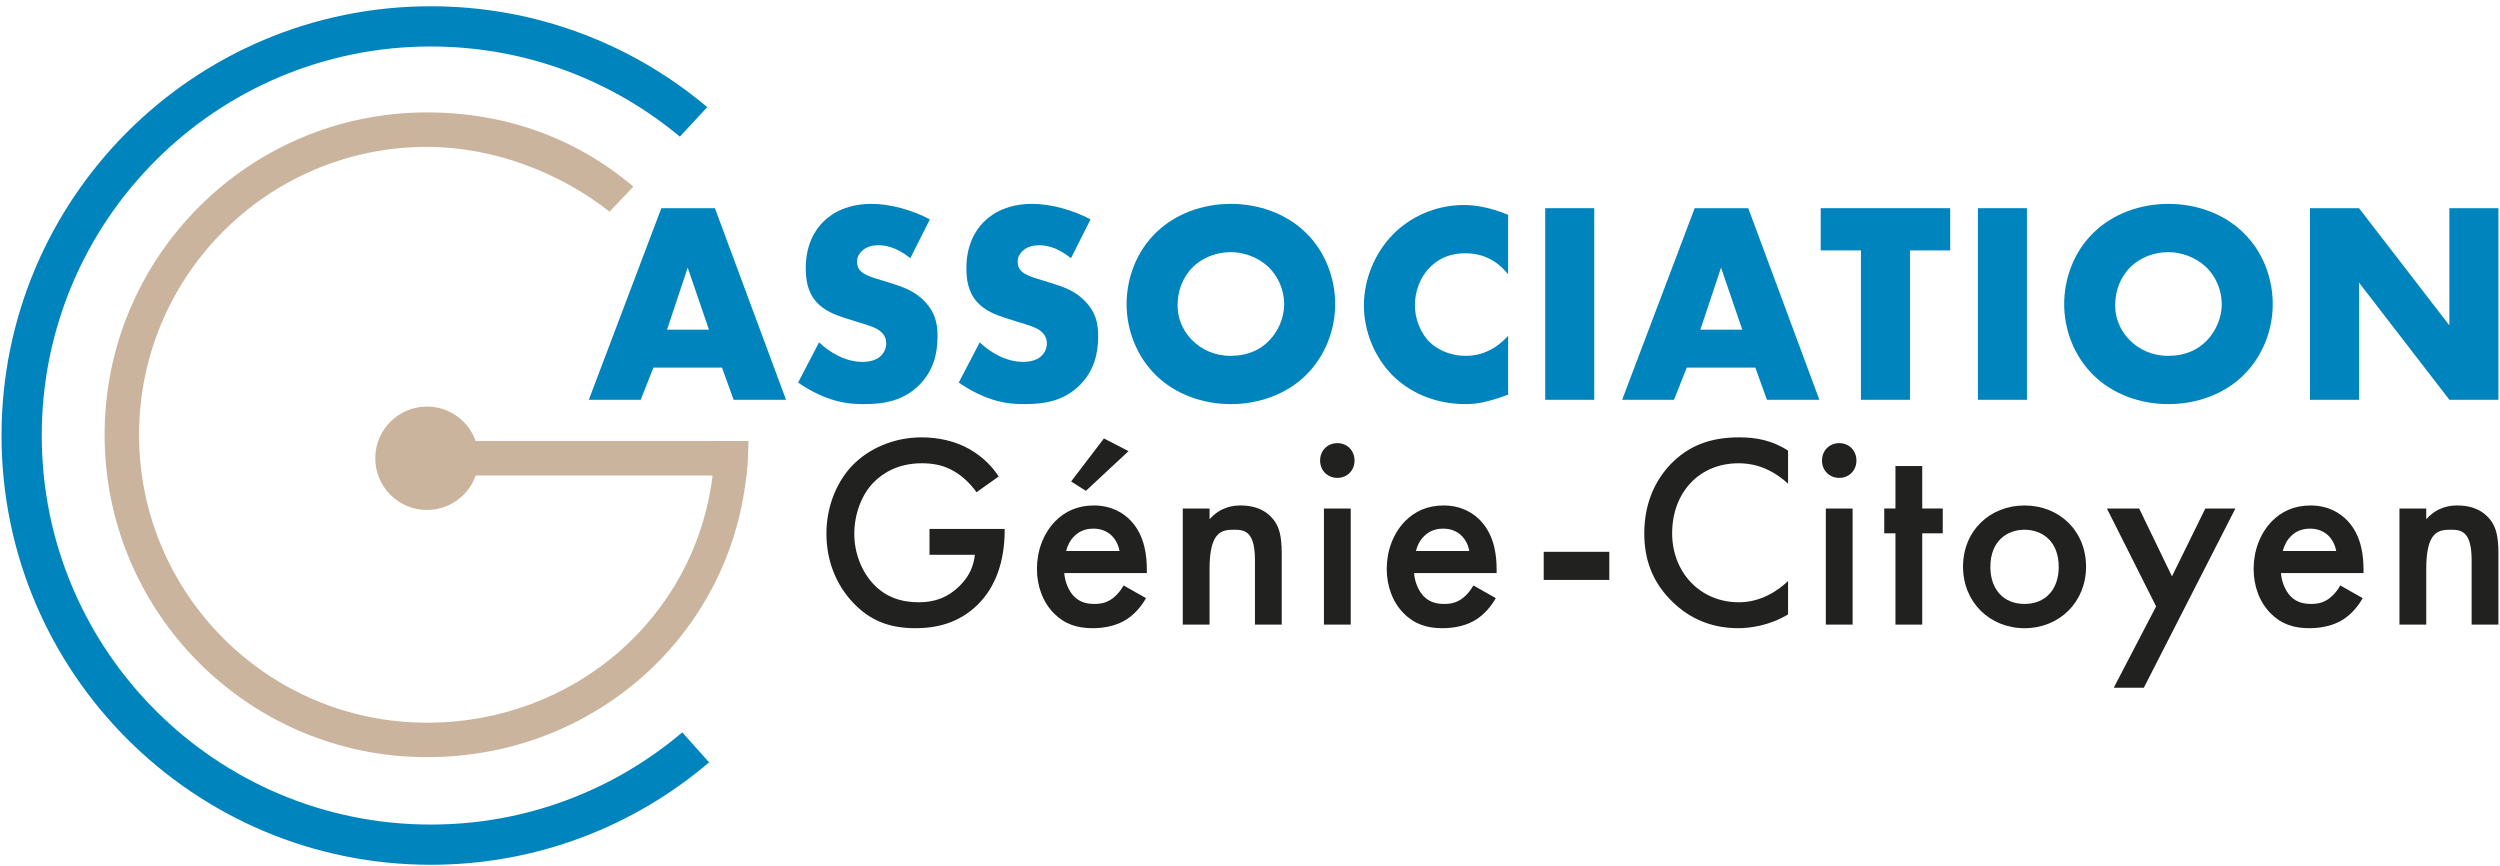 <svg width="283" height="98" viewBox="0 0 283 98" fill="none" xmlns="http://www.w3.org/2000/svg">
<path d="M83.046 45.257H88.98L80.928 23.566H74.866L66.654 45.257H72.524L73.968 41.615H81.731L83.046 45.257ZM75.507 37.322L77.849 30.298L80.255 37.322H75.507Z" fill="#0084BD"/>
<path d="M90.346 43.306C91.885 44.379 93.233 44.9 93.586 45.03C95.157 45.615 96.441 45.745 97.788 45.745C100.065 45.745 102.279 45.388 104.107 43.534C105.647 41.973 106.128 40.054 106.128 38.07C106.128 36.574 105.839 35.371 104.749 34.2C103.626 32.965 102.215 32.477 100.867 32.054L99.167 31.534C97.852 31.143 97.467 30.753 97.307 30.558C97.082 30.265 97.018 29.973 97.018 29.582C97.018 29.095 97.243 28.737 97.563 28.412C98.109 27.891 98.846 27.761 99.392 27.761C100.129 27.761 101.381 27.891 103.049 29.225L105.262 24.834C103.241 23.761 100.771 23.078 98.654 23.078C96.056 23.078 94.259 24.021 93.169 25.127C92.238 26.07 91.212 27.696 91.212 30.363C91.212 31.468 91.34 32.997 92.431 34.2C93.297 35.176 94.612 35.664 95.51 35.956L96.954 36.412C98.333 36.834 99.167 37.062 99.713 37.55C100.162 37.94 100.322 38.428 100.322 38.851C100.322 39.404 100.097 39.892 99.777 40.217C99.424 40.607 98.75 40.965 97.627 40.965C95.703 40.965 93.906 39.892 92.719 38.753L90.346 43.306Z" fill="#0084BD"/>
<path d="M108.531 43.306C110.07 44.379 111.418 44.9 111.771 45.03C113.342 45.615 114.626 45.745 115.973 45.745C118.25 45.745 120.464 45.388 122.292 43.534C123.832 41.973 124.313 40.054 124.313 38.07C124.313 36.574 124.024 35.371 122.934 34.2C121.811 32.965 120.4 32.477 119.052 32.054L117.352 31.534C116.037 31.143 115.652 30.753 115.492 30.558C115.267 30.265 115.203 29.973 115.203 29.582C115.203 29.095 115.427 28.737 115.748 28.412C116.294 27.891 117.031 27.761 117.577 27.761C118.315 27.761 119.566 27.891 121.234 29.225L123.447 24.834C121.426 23.761 118.956 23.078 116.839 23.078C114.241 23.078 112.444 24.021 111.354 25.127C110.423 26.07 109.397 27.696 109.397 30.363C109.397 31.468 109.525 32.997 110.616 34.2C111.482 35.176 112.797 35.664 113.695 35.956L115.139 36.412C116.518 36.834 117.352 37.062 117.898 37.55C118.347 37.94 118.507 38.428 118.507 38.851C118.507 39.404 118.282 39.892 117.962 40.217C117.609 40.607 116.935 40.965 115.812 40.965C113.888 40.965 112.091 39.892 110.904 38.753L108.531 43.306Z" fill="#0084BD"/>
<path d="M151.14 34.428C151.14 31.534 150.049 28.477 147.771 26.298C145.59 24.184 142.511 23.078 139.335 23.078C136.159 23.078 133.08 24.184 130.898 26.298C128.621 28.477 127.53 31.534 127.53 34.428C127.53 37.29 128.621 40.314 130.898 42.526C133.08 44.639 136.159 45.745 139.335 45.745C142.511 45.745 145.59 44.639 147.771 42.526C150.049 40.314 151.14 37.29 151.14 34.428ZM139.335 28.542C140.811 28.542 142.447 29.127 143.633 30.265C144.628 31.241 145.366 32.737 145.366 34.428C145.366 36.087 144.628 37.583 143.633 38.591C142.639 39.599 141.228 40.282 139.335 40.282C137.474 40.282 136.031 39.566 135.004 38.558C134.202 37.778 133.304 36.444 133.304 34.526C133.304 32.997 133.85 31.404 135.004 30.265C136.159 29.095 137.795 28.542 139.335 28.542Z" fill="#0084BD"/>
<path d="M170.72 38.005C168.764 40.184 166.711 40.282 165.877 40.282C164.305 40.282 162.829 39.664 161.899 38.786C160.776 37.713 160.167 36.054 160.167 34.558C160.167 33.029 160.712 31.338 162.027 30.103C163.054 29.16 164.273 28.672 165.877 28.672C166.807 28.672 168.924 28.802 170.72 31.046V24.314C168.411 23.371 166.743 23.208 165.716 23.208C162.38 23.208 159.525 24.639 157.632 26.59C155.708 28.574 154.393 31.501 154.393 34.59C154.393 37.42 155.547 40.379 157.632 42.493C159.397 44.249 162.188 45.745 165.909 45.745C167.288 45.745 168.507 45.485 170.72 44.672V38.005Z" fill="#0084BD"/>
<path d="M174.918 23.566V45.257H180.468V23.566H174.918Z" fill="#0084BD"/>
<path d="M200.019 45.257H205.953L197.902 23.566H191.839L183.627 45.257H189.497L190.941 41.615H198.703L200.019 45.257ZM192.48 37.322L194.822 30.298L197.228 37.322H192.48Z" fill="#0084BD"/>
<path d="M220.763 28.346V23.566H206.104V28.346H210.659V45.257H216.208V28.346H220.763Z" fill="#0084BD"/>
<path d="M223.897 23.566V45.257H229.447V23.566H223.897Z" fill="#0084BD"/>
<path d="M257.274 34.428C257.274 31.534 256.183 28.477 253.906 26.298C251.724 24.184 248.645 23.078 245.469 23.078C242.293 23.078 239.214 24.184 237.033 26.298C234.755 28.477 233.664 31.534 233.664 34.428C233.664 37.29 234.755 40.314 237.033 42.526C239.214 44.639 242.293 45.745 245.469 45.745C248.645 45.745 251.724 44.639 253.906 42.526C256.183 40.314 257.274 37.29 257.274 34.428ZM245.469 28.542C246.945 28.542 248.581 29.127 249.768 30.265C250.762 31.241 251.5 32.737 251.5 34.428C251.5 36.087 250.762 37.583 249.768 38.591C248.773 39.599 247.362 40.282 245.469 40.282C243.609 40.282 242.165 39.566 241.139 38.558C240.337 37.778 239.438 36.444 239.438 34.526C239.438 32.997 239.984 31.404 241.139 30.265C242.293 29.095 243.929 28.542 245.469 28.542Z" fill="#0084BD"/>
<path d="M267.039 45.257V31.989L277.272 45.257H282.821V23.566H277.272V36.834L267.039 23.566H261.489V45.257H267.039Z" fill="#0084BD"/>
<path d="M105.218 62.807H110.355C110.231 63.994 109.767 65.211 108.622 66.335C107.291 67.647 105.806 68.177 104.011 68.177C102.03 68.177 100.266 67.615 98.842 66.085C97.481 64.618 96.707 62.526 96.707 60.435C96.707 58.187 97.543 55.97 98.904 54.596C99.925 53.566 101.659 52.442 104.351 52.442C105.62 52.442 106.858 52.661 108.003 53.348C108.993 53.91 109.922 54.846 110.541 55.72L113.047 53.941C112.459 53.004 111.407 51.787 109.705 50.819C108.096 49.913 106.177 49.508 104.32 49.508C101.132 49.508 98.316 50.819 96.552 52.63C94.85 54.347 93.55 57.157 93.55 60.403C93.55 63.401 94.603 66.179 96.614 68.271C98.502 70.238 100.637 71.112 103.639 71.112C105.991 71.112 108.529 70.55 110.664 68.458C112.676 66.491 113.728 63.588 113.728 60.029V59.873H105.218V62.807Z" fill="#21211F"/>
<path d="M127.192 66.273C126.913 66.772 126.511 67.303 125.985 67.709C125.366 68.177 124.747 68.365 123.911 68.365C123.169 68.365 122.302 68.24 121.59 67.522C120.94 66.866 120.538 65.805 120.476 64.868H129.822V64.493C129.822 63.12 129.668 60.684 127.996 58.936C127.223 58.124 125.892 57.219 123.818 57.219C121.962 57.219 120.538 57.906 119.455 58.998C118.093 60.403 117.381 62.37 117.381 64.4C117.381 66.366 118.062 68.177 119.3 69.426C120.538 70.675 121.962 71.112 123.695 71.112C125.087 71.112 126.48 70.8 127.532 70.113C128.368 69.582 129.172 68.708 129.729 67.709L127.192 66.273ZM120.693 62.37C120.848 61.715 121.188 61.09 121.621 60.684C122.024 60.279 122.704 59.841 123.757 59.841C124.747 59.841 125.397 60.216 125.799 60.591C126.263 61.028 126.604 61.652 126.728 62.37H120.693ZM124.964 49.632L121.25 54.503L122.921 55.564L127.749 51.069L124.964 49.632Z" fill="#21211F"/>
<path d="M133.889 70.706H136.922V64.4C136.922 60.154 138.315 59.966 139.677 59.966C140.822 59.966 142.06 60.06 142.06 63.401V70.706H145.092V62.651C145.092 60.622 144.783 59.717 144.288 58.998C143.886 58.437 142.864 57.219 140.45 57.219C139.708 57.219 138.222 57.313 136.922 58.78V57.562H133.889V70.706Z" fill="#21211F"/>
<path d="M149.869 57.562V70.706H152.902V57.562H149.869ZM149.436 52.13C149.436 53.254 150.272 54.097 151.386 54.097C152.5 54.097 153.335 53.254 153.335 52.13C153.335 51.006 152.5 50.163 151.386 50.163C150.272 50.163 149.436 51.006 149.436 52.13Z" fill="#21211F"/>
<path d="M166.788 66.273C166.509 66.772 166.107 67.303 165.581 67.709C164.962 68.177 164.343 68.365 163.507 68.365C162.764 68.365 161.898 68.24 161.186 67.522C160.536 66.866 160.134 65.805 160.072 64.868H169.418V64.493C169.418 63.12 169.263 60.684 167.592 58.936C166.819 58.124 165.488 57.219 163.414 57.219C161.558 57.219 160.134 57.906 159.051 58.998C157.689 60.403 156.977 62.37 156.977 64.4C156.977 66.366 157.658 68.177 158.896 69.426C160.134 70.675 161.558 71.112 163.291 71.112C164.683 71.112 166.076 70.8 167.128 70.113C167.964 69.582 168.768 68.708 169.325 67.709L166.788 66.273ZM160.289 62.37C160.443 61.715 160.784 61.09 161.217 60.684C161.619 60.279 162.3 59.841 163.352 59.841C164.343 59.841 164.993 60.216 165.395 60.591C165.859 61.028 166.2 61.652 166.323 62.37H160.289Z" fill="#21211F"/>
<path d="M174.747 65.648H182.174V62.464H174.747V65.648Z" fill="#21211F"/>
<path d="M202.409 51.006C200.614 49.851 198.788 49.508 196.9 49.508C194.053 49.508 191.577 50.194 189.442 52.224C187.709 53.878 186.131 56.532 186.131 60.372C186.131 63.307 187.028 65.961 189.442 68.24C190.649 69.395 193.001 71.112 196.746 71.112C198.169 71.112 200.336 70.8 202.409 69.551V65.773C201.233 66.897 199.314 68.177 196.838 68.177C192.444 68.177 189.287 64.774 189.287 60.372C189.287 55.783 192.32 52.442 196.807 52.442C197.983 52.442 200.119 52.661 202.409 54.752V51.006Z" fill="#21211F"/>
<path d="M206.683 57.562V70.706H209.716V57.562H206.683ZM206.25 52.13C206.25 53.254 207.086 54.097 208.2 54.097C209.314 54.097 210.149 53.254 210.149 52.13C210.149 51.006 209.314 50.163 208.2 50.163C207.086 50.163 206.25 51.006 206.25 52.13Z" fill="#21211F"/>
<path d="M219.919 60.372V57.562H217.598V52.755H214.565V57.562H213.296V60.372H214.565V70.706H217.598V60.372H219.919Z" fill="#21211F"/>
<path d="M229.178 57.219C225.248 57.219 222.215 60.091 222.215 64.15C222.215 68.177 225.248 71.112 229.178 71.112C233.108 71.112 236.141 68.177 236.141 64.15C236.141 60.091 233.108 57.219 229.178 57.219ZM229.178 68.365C226.795 68.365 225.31 66.71 225.31 64.181C225.31 61.184 227.259 59.966 229.178 59.966C231.097 59.966 233.047 61.184 233.047 64.181C233.047 66.71 231.561 68.365 229.178 68.365Z" fill="#21211F"/>
<path d="M239.275 77.855H242.68L253.047 57.562H249.643L245.867 65.243L242.154 57.562H238.502L244.072 68.645L239.275 77.855Z" fill="#21211F"/>
<path d="M264.92 66.273C264.642 66.772 264.239 67.303 263.713 67.709C263.094 68.177 262.475 68.365 261.64 68.365C260.897 68.365 260.031 68.24 259.319 67.522C258.669 66.866 258.267 65.805 258.205 64.868H267.551V64.493C267.551 63.12 267.396 60.684 265.725 58.936C264.951 58.124 263.621 57.219 261.547 57.219C259.69 57.219 258.267 57.906 257.183 58.998C255.822 60.403 255.11 62.37 255.11 64.4C255.11 66.366 255.791 68.177 257.029 69.426C258.267 70.675 259.69 71.112 261.423 71.112C262.816 71.112 264.209 70.8 265.261 70.113C266.096 69.582 266.901 68.708 267.458 67.709L264.92 66.273ZM258.421 62.37C258.576 61.715 258.916 61.09 259.35 60.684C259.752 60.279 260.433 59.841 261.485 59.841C262.475 59.841 263.125 60.216 263.528 60.591C263.992 61.028 264.332 61.652 264.456 62.37H258.421Z" fill="#21211F"/>
<path d="M271.618 70.706H274.651V64.4C274.651 60.154 276.044 59.966 277.405 59.966C278.55 59.966 279.788 60.06 279.788 63.401V70.706H282.821V62.651C282.821 60.622 282.512 59.717 282.016 58.998C281.614 58.437 280.593 57.219 278.179 57.219C277.436 57.219 275.951 57.313 274.651 58.78V57.562H271.618V70.706Z" fill="#21211F"/>
<circle cx="48.333" cy="51.877" r="5.854" fill="#CBB49E"/>
<rect x="50.65" y="49.926" width="33.742" height="3.903" fill="#CBB49E"/>
<path fill-rule="evenodd" clip-rule="evenodd" d="M48.333 12.724C57.34 12.724 65.333 15.719 71.698 21.127L69 23.961L68.986 23.95C63.44 19.581 55.942 16.627 48.333 16.627C30.334 16.627 15.742 31.218 15.742 49.218C15.742 67.217 30.334 81.809 48.333 81.809C64.991 81.809 78.71 69.875 80.663 53.829C80.818 52.553 80.899 51.25 80.901 49.926H84.704C84.702 51.247 84.63 52.549 84.493 53.829C82.532 72.044 67.149 85.711 48.333 85.711C28.178 85.711 11.84 69.373 11.84 49.218C11.84 29.063 28.178 12.724 48.333 12.724Z" fill="#CBB49E"/>
<path fill-rule="evenodd" clip-rule="evenodd" d="M80.901 49.926H84.704C84.702 51.247 84.63 52.549 84.493 53.829H80.663C80.818 52.553 80.899 51.25 80.901 49.926Z" fill="#CBB49E"/>
<path fill-rule="evenodd" clip-rule="evenodd" d="M77.234 82.902C69.557 89.413 59.619 93.34 48.764 93.34C24.442 93.34 4.725 73.623 4.725 49.301C4.725 24.979 24.442 5.262 48.764 5.262C59.49 5.262 69.32 9.096 76.959 15.469L80.061 12.128C71.606 5.003 60.687 0.709 48.764 0.709C21.928 0.709 0.172 22.464 0.172 49.301C0.172 76.138 21.928 97.893 48.764 97.893C60.785 97.893 71.786 93.528 80.269 86.298L77.234 82.902Z" fill="#0084BD"/>
</svg>
